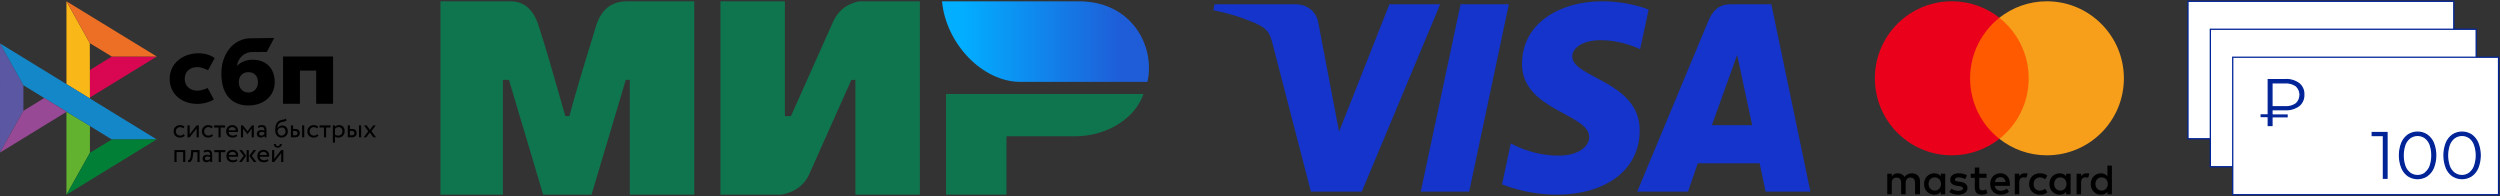<?xml version="1.0" encoding="UTF-8"?> <svg xmlns="http://www.w3.org/2000/svg" width="1939" height="152" viewBox="0 0 1939 152" fill="none"><rect x="0" y="0" width="1939" height="152" fill="#333333" stroke="none"/><path d="M258.331 43.817V80.49H245.236V54.765H232.627V80.49H219.532V43.815H258.331V43.817Z" fill="black"></path><path fill-rule="evenodd" clip-rule="evenodd" d="M192.638 81.801C204.361 81.801 213.066 74.613 213.066 63.717C213.066 53.171 206.643 46.323 195.91 46.323C190.956 46.323 186.868 48.067 183.79 51.076C184.525 44.857 189.783 40.317 195.573 40.317C196.91 40.317 206.97 40.296 206.97 40.296L212.658 29.41C212.658 29.41 200.028 29.697 194.157 29.697C180.742 29.931 171.681 42.125 171.681 56.935C171.681 74.188 180.518 81.801 192.638 81.801ZM192.71 55.966C197.062 55.966 200.08 58.826 200.08 63.716C200.08 68.117 197.398 71.743 192.71 71.753C188.225 71.753 185.207 68.393 185.207 63.791C185.207 58.9 188.225 55.966 192.71 55.966Z" fill="black"></path><path d="M161.022 68.212C161.022 68.212 157.93 69.995 153.311 70.332C148.001 70.49 143.27 67.136 143.27 61.177C143.27 55.365 147.445 52.033 153.177 52.033C156.692 52.033 161.342 54.47 161.342 54.47C161.342 54.47 164.745 48.226 166.507 45.103C163.28 42.657 158.981 41.316 153.981 41.316C141.362 41.316 131.588 49.543 131.588 61.103C131.588 72.811 140.775 80.847 153.981 80.605C157.672 80.467 162.765 79.171 165.868 77.177L161.022 68.212Z" fill="black"></path><path d="M0 33.65L18.165 66.119V85.924L0.021 118.329L0 33.65Z" fill="#5B57A2"></path><path d="M69.746 54.304L86.767 43.871L121.602 43.839L69.746 75.606V54.304Z" fill="#D90751"></path><path d="M69.65 33.459L69.746 76.446L51.539 65.259V1L69.65 33.459Z" fill="#FAB718"></path><path d="M121.603 43.839L86.766 43.871L69.65 33.459L51.539 1L121.603 43.839Z" fill="#ED6F26"></path><path d="M69.746 118.509V97.653L51.539 86.677L51.549 151L69.746 118.509Z" fill="#63B22F"></path><path d="M86.725 108.171L18.164 66.119L0 33.65L121.529 108.129L86.725 108.171Z" fill="#1487C9"></path><path d="M51.55 151L69.745 118.509L86.724 108.171L121.527 108.129L51.55 151Z" fill="#017F36"></path><path d="M0.021 118.329L51.688 86.679L34.318 76.021L18.165 85.924L0.021 118.329Z" fill="#984995"></path><path d="M143.273 105.171C142.873 105.681 142.347 106.066 141.716 106.326C141.068 106.59 140.375 106.724 139.676 106.721C138.98 106.73 138.289 106.614 137.635 106.378C137.047 106.165 136.51 105.832 136.057 105.401C135.61 104.969 135.259 104.448 135.027 103.871C134.776 103.239 134.651 102.564 134.658 101.885C134.658 101.21 134.775 100.585 135.016 99.992C135.247 99.398 135.583 98.89 136.005 98.462C136.426 98.026 136.931 97.693 137.498 97.433C138.077 97.183 138.708 97.048 139.402 97.048C140.15 97.048 140.843 97.142 141.475 97.328C142.106 97.516 142.642 97.828 143.083 98.266L142.316 99.566C141.945 99.23 141.507 98.974 141.032 98.816C140.58 98.67 140.108 98.597 139.633 98.598C139.213 98.598 138.813 98.681 138.425 98.837C138.041 98.991 137.691 99.218 137.393 99.503C137.089 99.797 136.848 100.152 136.688 100.543C136.51 100.948 136.426 101.396 136.426 101.895C136.426 102.405 136.52 102.862 136.698 103.257C136.878 103.663 137.12 104.007 137.425 104.297C137.73 104.59 138.087 104.807 138.497 104.953C138.908 105.11 139.34 105.182 139.802 105.182C140.37 105.182 140.886 105.067 141.327 104.848C141.764 104.637 142.157 104.344 142.485 103.986L143.273 105.171ZM145.44 106.502V97.246H147.102V104.142L152.508 97.246H154.171V106.503H152.508V99.607L147.102 106.503L145.44 106.502ZM165.183 105.171C164.774 105.685 164.238 106.083 163.627 106.326C162.979 106.589 162.285 106.724 161.586 106.721C160.891 106.73 160.2 106.614 159.546 106.378C158.958 106.165 158.42 105.832 157.967 105.401C157.52 104.969 157.169 104.448 156.937 103.871C156.686 103.239 156.561 102.564 156.568 101.885C156.568 101.21 156.685 100.585 156.926 99.992C157.158 99.398 157.495 98.89 157.915 98.462C158.336 98.026 158.841 97.693 159.408 97.433C160.008 97.169 160.657 97.038 161.312 97.048C162.06 97.048 162.753 97.142 163.385 97.328C164.016 97.516 164.552 97.828 164.995 98.266L164.226 99.566C163.855 99.229 163.418 98.974 162.943 98.816C162.491 98.67 162.019 98.597 161.545 98.598C160.709 98.601 159.906 98.925 159.303 99.503C159.001 99.799 158.762 100.153 158.598 100.543C158.42 100.948 158.336 101.396 158.336 101.895C158.336 102.405 158.431 102.862 158.61 103.257C158.788 103.663 159.03 104.007 159.335 104.297C159.64 104.59 159.998 104.807 160.408 104.953C160.818 105.098 161.25 105.182 161.712 105.182C162.281 105.182 162.786 105.067 163.237 104.848C163.674 104.637 164.067 104.344 164.395 103.986L165.183 105.171ZM166.036 97.246H174.566V98.89H171.137V106.502H169.475V98.89H166.046V97.246H166.036Z" fill="black"></path><path fill-rule="evenodd" clip-rule="evenodd" d="M182.329 106.41C182.961 106.212 183.497 105.91 183.959 105.495L183.454 104.205C183.149 104.476 182.739 104.705 182.246 104.892C181.751 105.08 181.193 105.172 180.583 105.172C179.668 105.172 178.911 104.933 178.311 104.445C177.712 103.955 177.386 103.27 177.312 102.395H184.507C184.581 102.072 184.612 101.708 184.612 101.282C184.612 100.647 184.496 100.076 184.264 99.556C184.049 99.051 183.735 98.594 183.339 98.213C182.939 97.836 182.467 97.543 181.951 97.351C181.411 97.141 180.836 97.035 180.257 97.038C179.478 97.038 178.794 97.173 178.196 97.423C177.63 97.662 177.118 98.012 176.691 98.453C176.276 98.892 175.958 99.413 175.756 99.982C175.534 100.588 175.423 101.229 175.429 101.875C175.429 102.603 175.556 103.268 175.787 103.862C176.012 104.437 176.356 104.958 176.797 105.391C177.228 105.816 177.753 106.14 178.374 106.368C179.04 106.604 179.741 106.72 180.447 106.711C181.086 106.707 181.721 106.605 182.329 106.41ZM178.122 99.285C178.637 98.817 179.321 98.588 180.183 98.588C180.993 98.588 181.646 98.807 182.119 99.245C182.593 99.681 182.844 100.285 182.887 101.053H177.207C177.287 100.373 177.613 99.743 178.122 99.285Z" fill="black"></path><path d="M186.873 97.246H188.388L191.986 101.833L195.393 97.246H196.866V106.503H195.205V99.753L191.965 104.048H191.901L188.536 99.752V106.502H186.873V97.246Z" fill="black"></path><path fill-rule="evenodd" clip-rule="evenodd" d="M201.388 97.277C200.884 97.409 200.402 97.615 199.958 97.89L200.4 99.202C200.778 99.015 201.157 98.858 201.536 98.723C201.915 98.587 202.398 98.525 202.977 98.525C203.44 98.525 203.808 98.598 204.092 98.743C204.376 98.878 204.586 99.087 204.733 99.337C204.881 99.587 204.976 99.898 205.028 100.262C205.081 100.626 205.102 101.021 205.102 101.448C204.762 101.211 204.374 101.051 203.966 100.98C203.571 100.901 203.17 100.859 202.767 100.855C202.272 100.855 201.81 100.928 201.367 101.052C200.926 101.177 200.547 101.365 200.242 101.615C199.931 101.864 199.679 102.18 199.506 102.54C199.32 102.933 199.227 103.363 199.232 103.798C199.232 104.703 199.496 105.411 200.021 105.911C200.547 106.41 201.241 106.658 202.103 106.658C202.882 106.658 203.503 106.523 203.976 106.253C204.45 105.982 204.828 105.671 205.102 105.317V106.513H206.658V100.835C206.658 99.627 206.396 98.692 205.86 98.036C205.333 97.381 204.397 97.048 203.072 97.048C202.482 97.048 201.925 97.131 201.388 97.277ZM204.167 104.777C203.788 105.047 203.293 105.171 202.683 105.171C202.147 105.171 201.726 105.036 201.432 104.776C201.137 104.506 200.99 104.152 200.99 103.715C200.99 103.456 201.042 103.237 201.158 103.04C201.275 102.842 201.432 102.686 201.611 102.561C201.806 102.43 202.023 102.335 202.252 102.28C202.495 102.217 202.736 102.186 202.988 102.186C203.81 102.186 204.513 102.383 205.092 102.8V103.975C204.819 104.28 204.508 104.551 204.167 104.777ZM221.333 93.99C221.67 93.835 221.985 93.575 222.28 93.19L221.375 91.89C221.143 92.202 220.881 92.42 220.586 92.535C220.273 92.657 219.949 92.747 219.618 92.805L219.303 92.861C219.03 92.908 218.736 92.961 218.42 93.013C217.912 93.107 217.418 93.261 216.947 93.471C216.2 93.793 215.601 94.23 215.148 94.781C214.696 95.332 214.338 95.956 214.096 96.643C213.85 97.34 213.684 98.062 213.602 98.796C213.517 99.546 213.476 100.262 213.476 100.948C213.476 101.833 213.591 102.633 213.822 103.351C214.055 104.07 214.38 104.672 214.811 105.161C215.242 105.661 215.758 106.036 216.368 106.306C216.978 106.576 217.662 106.711 218.43 106.711C219.135 106.711 219.787 106.576 220.376 106.326C220.943 106.086 221.458 105.736 221.891 105.297C222.311 104.87 222.648 104.36 222.88 103.788C223.121 103.216 223.237 102.602 223.237 101.957C223.237 101.261 223.132 100.627 222.932 100.065C222.748 99.528 222.454 99.036 222.07 98.62C221.684 98.21 221.213 97.89 220.691 97.682C220.115 97.455 219.501 97.342 218.882 97.35C218.482 97.35 218.093 97.402 217.715 97.506C217.346 97.61 216.992 97.76 216.662 97.953C216.341 98.137 216.048 98.364 215.79 98.628C215.537 98.89 215.327 99.181 215.18 99.513H215.137C215.17 99.087 215.222 98.651 215.316 98.203C215.411 97.756 215.547 97.328 215.727 96.923C215.906 96.518 216.137 96.153 216.421 95.821C216.725 95.485 217.098 95.219 217.515 95.041C217.972 94.823 218.457 94.666 218.956 94.573L219.286 94.513C219.615 94.453 219.928 94.396 220.228 94.333C220.628 94.251 220.996 94.145 221.333 93.99ZM215.485 102.883C215.322 102.358 215.244 101.811 215.253 101.261C215.324 100.945 215.452 100.646 215.632 100.377C215.811 100.096 216.042 99.847 216.316 99.627C216.934 99.143 217.697 98.883 218.482 98.89C219.461 98.89 220.197 99.191 220.712 99.785C221.228 100.387 221.481 101.136 221.481 102.041C221.481 102.488 221.396 102.895 221.25 103.268C221.107 103.637 220.893 103.973 220.618 104.257C220.343 104.542 220.014 104.768 219.651 104.922C219.272 105.088 218.861 105.172 218.398 105.172C217.936 105.172 217.515 105.078 217.126 104.891C216.739 104.707 216.398 104.441 216.126 104.111C215.841 103.743 215.624 103.327 215.485 102.883ZM235.986 97.246H234.323V106.503H235.986V97.246ZM225.635 97.246H227.297V100.023H228.833C229.558 100.023 230.147 100.117 230.621 100.293C231.095 100.471 231.473 100.71 231.757 101.001C232.041 101.292 232.241 101.636 232.357 102.02C232.472 102.405 232.536 102.8 232.536 103.216C232.536 103.632 232.472 104.028 232.336 104.423C232.21 104.818 231.988 105.161 231.693 105.473C231.4 105.786 231 106.036 230.495 106.223C229.99 106.41 229.38 106.513 228.643 106.513H225.625V97.246H225.635ZM227.297 101.572V104.963H228.507C229.338 104.963 229.927 104.818 230.263 104.526C230.601 104.235 230.768 103.82 230.768 103.268C230.768 102.706 230.59 102.281 230.253 101.988C229.906 101.697 229.327 101.551 228.528 101.551H227.297V101.572Z" fill="black"></path><path d="M246.978 105.171C246.578 105.681 246.052 106.066 245.421 106.326C244.773 106.589 244.08 106.724 243.381 106.721C242.685 106.73 241.994 106.614 241.34 106.378C240.752 106.165 240.215 105.832 239.762 105.401C239.315 104.969 238.964 104.447 238.731 103.871C238.481 103.239 238.356 102.564 238.363 101.885C238.363 101.21 238.478 100.585 238.721 99.992C238.952 99.398 239.288 98.89 239.71 98.462C240.131 98.026 240.635 97.693 241.203 97.433C241.803 97.169 242.452 97.038 243.107 97.048C243.853 97.048 244.548 97.142 245.18 97.328C245.811 97.516 246.347 97.828 246.788 98.266L246.021 99.566C245.65 99.23 245.212 98.974 244.737 98.816C244.285 98.67 243.813 98.597 243.338 98.598C242.918 98.598 242.518 98.681 242.128 98.837C241.746 98.992 241.396 99.218 241.098 99.503C240.796 99.799 240.556 100.153 240.393 100.543C240.215 100.948 240.131 101.396 240.131 101.895C240.131 102.405 240.225 102.862 240.403 103.257C240.582 103.663 240.825 104.007 241.13 104.297C241.435 104.59 241.792 104.807 242.202 104.953C242.613 105.098 243.045 105.182 243.507 105.182C244.075 105.182 244.58 105.067 245.032 104.848C245.469 104.637 245.862 104.344 246.19 103.986L246.978 105.171ZM247.83 97.246H256.361V98.89H252.931V106.502H251.27V98.89H247.841V97.246H247.83Z" fill="black"></path><path fill-rule="evenodd" clip-rule="evenodd" d="M259.832 97.247H258.17V110.622H259.832V106.077C260.168 106.296 260.568 106.452 261.031 106.556C261.493 106.66 261.977 106.711 262.472 106.711C263.208 106.711 263.871 106.576 264.471 106.327C265.046 106.081 265.568 105.724 266.006 105.277C266.437 104.828 266.763 104.308 266.995 103.695C267.226 103.082 267.342 102.426 267.342 101.73C267.342 101.042 267.237 100.408 267.037 99.836C266.849 99.292 266.556 98.791 266.175 98.36C265.8 97.939 265.337 97.609 264.817 97.392C264.249 97.148 263.636 97.028 263.018 97.038C262.367 97.038 261.757 97.163 261.178 97.413C260.6 97.663 260.147 97.963 259.832 98.338V97.247ZM260.99 98.963C261.463 98.713 261.978 98.588 262.536 98.588C263.02 98.588 263.451 98.661 263.841 98.817C264.22 98.973 264.535 99.192 264.798 99.483C265.061 99.775 265.261 100.108 265.387 100.502C265.523 100.897 265.587 101.325 265.587 101.792C265.587 102.292 265.502 102.738 265.356 103.155C265.218 103.549 264.999 103.911 264.713 104.216C264.426 104.517 264.079 104.755 263.693 104.912C263.264 105.092 262.801 105.181 262.336 105.172C261.885 105.172 261.463 105.121 261.063 105.017C260.625 104.898 260.21 104.708 259.833 104.455V99.867C260.127 99.515 260.517 99.213 260.99 98.963ZM280.091 97.246H278.428V106.503H280.091V97.246ZM269.73 97.246H271.392V100.023H272.927C273.653 100.023 274.242 100.117 274.716 100.293C275.19 100.471 275.568 100.71 275.852 101.001C276.136 101.292 276.336 101.636 276.451 102.02C276.567 102.405 276.63 102.8 276.63 103.216C276.63 103.632 276.567 104.028 276.431 104.423C276.305 104.818 276.083 105.161 275.788 105.473C275.495 105.786 275.095 106.036 274.59 106.223C274.085 106.41 273.475 106.513 272.738 106.513H269.72V97.246H269.73ZM271.403 101.572V104.963H272.613C273.443 104.963 274.033 104.818 274.37 104.526C274.706 104.235 274.875 103.82 274.875 103.268C274.875 102.706 274.696 102.281 274.36 101.988C274.012 101.697 273.433 101.551 272.635 101.551H271.403V101.572Z" fill="black"></path><path d="M288.065 101.708L291.62 106.503H289.58L286.833 102.758L284.046 106.503H282.111L285.645 101.791L282.321 97.246H284.362L286.897 100.741L289.473 97.246H291.41L288.065 101.708ZM142.043 117.945H136.942V125.662H135.28V116.406H143.705V125.662H142.043V117.945ZM153.14 118.048H149.858L149.752 119.608C149.637 120.93 149.48 121.991 149.258 122.801C149.037 123.613 148.763 124.237 148.448 124.673C148.133 125.111 147.765 125.412 147.343 125.558C146.909 125.716 146.449 125.793 145.987 125.787L145.861 124.185C146.04 124.195 146.25 124.153 146.481 124.05C146.713 123.946 146.945 123.717 147.165 123.375C147.386 123.02 147.586 122.521 147.765 121.876C147.943 121.221 148.06 120.368 148.122 119.296L148.291 116.415H154.802V125.672H153.14V118.048Z" fill="black"></path><path fill-rule="evenodd" clip-rule="evenodd" d="M159.283 116.427C158.746 116.572 158.262 116.78 157.852 117.04L158.295 118.351C158.673 118.163 159.052 118.007 159.43 117.872C159.808 117.737 160.293 117.675 160.871 117.675C161.335 117.675 161.702 117.747 161.986 117.892C162.271 118.028 162.481 118.236 162.628 118.486C162.775 118.736 162.87 119.048 162.922 119.411C162.975 119.776 162.996 120.171 162.996 120.597C162.656 120.36 162.268 120.201 161.86 120.13C161.465 120.051 161.063 120.009 160.661 120.005C160.167 120.005 159.703 120.077 159.262 120.202C158.82 120.327 158.441 120.515 158.136 120.765C157.824 121.014 157.573 121.33 157.4 121.69C157.215 122.083 157.122 122.514 157.127 122.948C157.127 123.852 157.39 124.561 157.916 125.06C158.441 125.558 159.136 125.808 159.998 125.808C160.777 125.808 161.397 125.673 161.871 125.402C162.343 125.132 162.722 124.82 162.996 124.466V125.662H164.553V119.983C164.553 118.777 164.29 117.841 163.753 117.186C163.227 116.53 162.291 116.198 160.966 116.198C160.397 116.199 159.831 116.277 159.283 116.427ZM162.071 123.925C161.693 124.196 161.198 124.321 160.588 124.321C160.041 124.321 159.631 124.186 159.337 123.925C159.042 123.655 158.895 123.301 158.895 122.865C158.895 122.605 158.947 122.386 159.063 122.188C159.178 121.991 159.337 121.835 159.516 121.71C159.695 121.585 159.915 121.491 160.157 121.428C160.398 121.366 160.645 121.335 160.893 121.336C161.713 121.336 162.418 121.533 162.997 121.948V123.123C162.724 123.429 162.413 123.698 162.071 123.925Z" fill="black"></path><path d="M166.182 116.406H174.713V118.048H171.283V125.662H169.622V118.05H166.193V116.406H166.182Z" fill="black"></path><path fill-rule="evenodd" clip-rule="evenodd" d="M182.477 125.568C183.108 125.371 183.645 125.068 184.107 124.653L183.602 123.363C183.297 123.635 182.887 123.863 182.392 124.051C181.898 124.238 181.341 124.331 180.731 124.331C179.816 124.331 179.058 124.092 178.458 123.603C177.858 123.115 177.533 122.428 177.46 121.553H184.655C184.727 121.232 184.76 120.867 184.76 120.441C184.76 119.807 184.643 119.235 184.412 118.715C184.197 118.21 183.882 117.754 183.486 117.373C183.086 116.995 182.614 116.702 182.098 116.51C181.558 116.3 180.984 116.194 180.405 116.197C179.626 116.197 178.942 116.332 178.343 116.582C177.777 116.82 177.265 117.17 176.838 117.612C176.424 118.051 176.105 118.572 175.902 119.141C175.68 119.747 175.57 120.388 175.576 121.033C175.576 121.762 175.702 122.427 175.933 123.021C176.166 123.613 176.512 124.123 176.943 124.55C177.375 124.976 177.901 125.298 178.522 125.527C179.187 125.763 179.888 125.88 180.593 125.871C181.215 125.871 181.846 125.766 182.477 125.568ZM178.26 118.433C178.775 117.966 179.458 117.737 180.321 117.737C181.142 117.737 181.783 117.966 182.257 118.392C182.73 118.83 182.982 119.432 183.025 120.202H177.345C177.425 119.521 177.75 118.892 178.26 118.433ZM185.57 116.406H187.673L190.881 120.868L187.452 125.662H185.412L189.008 120.867L185.57 116.406ZM191.291 116.406H192.953V125.662H191.291V116.406ZM198.896 125.662L195.236 120.867L198.655 116.405H196.592L193.363 120.867L196.835 125.662H198.896ZM206.491 125.568C207.122 125.371 207.658 125.068 208.121 124.653L207.616 123.363C207.311 123.635 206.901 123.863 206.407 124.051C205.912 124.238 205.355 124.331 204.745 124.331C203.83 124.331 203.072 124.092 202.472 123.603C201.873 123.115 201.547 122.428 201.473 121.553H208.668C208.742 121.232 208.773 120.867 208.773 120.441C208.773 119.807 208.658 119.235 208.426 118.715C208.21 118.21 207.896 117.754 207.501 117.373C207.1 116.995 206.628 116.701 206.112 116.51C205.572 116.3 204.997 116.194 204.418 116.197C203.641 116.197 202.957 116.332 202.357 116.582C201.791 116.82 201.28 117.17 200.853 117.612C200.438 118.051 200.119 118.572 199.917 119.141C199.695 119.747 199.584 120.388 199.591 121.033C199.591 121.762 199.717 122.427 199.948 123.021C200.18 123.613 200.527 124.123 200.958 124.55C201.39 124.976 201.915 125.298 202.536 125.527C203.201 125.763 203.903 125.88 204.608 125.871C205.247 125.866 205.882 125.764 206.491 125.568ZM202.273 118.433C202.79 117.966 203.473 117.737 204.336 117.737C205.146 117.737 205.797 117.966 206.271 118.392C206.745 118.83 206.997 119.432 207.038 120.202H201.358C201.438 119.521 201.764 118.892 202.273 118.433ZM215.517 113.296C214.538 113.296 214.002 112.755 213.918 111.673H212.351C212.351 112.088 212.425 112.463 212.561 112.817C212.698 113.171 212.898 113.472 213.161 113.722C213.423 113.972 213.761 114.17 214.15 114.325C214.538 114.481 214.991 114.553 215.506 114.553C215.98 114.553 216.401 114.481 216.78 114.325C217.158 114.18 217.473 113.972 217.747 113.722C218.01 113.472 218.221 113.171 218.367 112.817C218.515 112.463 218.588 112.088 218.588 111.673H217.032C216.958 112.755 216.442 113.296 215.517 113.296ZM211.025 116.405V125.662H212.687L218.093 118.766V125.662H219.756V116.405H218.093L212.687 123.301V116.405H211.025Z" fill="black"></path><path d="M1242.72 1C1209.84 1 1180.46 18.04 1180.46 49.514C1180.46 85.613 1232.57 88.106 1232.57 106.244C1232.57 113.881 1223.82 120.716 1208.87 120.716C1187.65 120.716 1171.8 111.166 1171.8 111.166L1165.01 142.932C1165.01 142.932 1183.28 151 1207.53 151C1243.47 151 1271.75 133.126 1271.75 101.11C1271.75 62.962 1219.43 60.543 1219.43 43.712C1219.43 37.73 1226.62 31.177 1241.52 31.177C1258.34 31.177 1272.06 38.123 1272.06 38.123L1278.7 7.446C1278.7 7.446 1263.77 1 1242.71 1H1242.72ZM941.943 3.317L941.146 7.946C941.146 7.946 954.975 10.477 967.433 15.528C983.474 21.316 984.614 24.689 987.316 35.153L1016.75 148.609H1056.21L1117 3.317H1077.63L1038.57 102.101L1022.63 18.364C1021.17 8.781 1013.77 3.312 1004.71 3.312H941.947L941.943 3.317ZM1132.83 3.317L1101.95 148.609H1139.49L1170.26 3.317H1132.83ZM1342.2 3.317C1333.15 3.317 1328.36 8.164 1324.84 16.631L1269.84 148.609H1309.21L1316.82 126.611H1364.78L1369.41 148.609H1404.15L1373.84 3.317H1342.2ZM1347.33 42.572L1359 97.092H1327.73L1347.33 42.572H1347.33Z" fill="#1434CB"></path><path d="M1489.15 150.671V140.717C1489.15 136.909 1486.83 134.415 1482.85 134.415C1480.86 134.415 1478.69 135.072 1477.21 137.237C1476.05 135.42 1474.38 134.415 1471.89 134.415C1470.23 134.415 1468.57 134.918 1467.25 136.735V134.744H1463.77V150.671H1467.25V141.876C1467.25 139.054 1468.74 137.72 1471.06 137.72C1473.38 137.72 1474.54 139.209 1474.54 141.876V150.671H1478.02V141.876C1478.02 139.054 1479.68 137.72 1481.83 137.72C1484.15 137.72 1485.31 139.209 1485.31 141.876V150.671H1489.15ZM1540.76 134.744H1535.12V129.93H1531.64V134.744H1528.49V137.894H1531.64V145.201C1531.64 148.854 1533.13 151 1537.11 151C1538.6 151 1540.26 150.497 1541.42 149.84L1540.41 146.844C1539.41 147.501 1538.25 147.675 1537.42 147.675C1535.76 147.675 1535.1 146.67 1535.1 145.027V137.894H1540.74V134.744H1540.76ZM1570.3 134.396C1568.31 134.396 1566.97 135.401 1566.14 136.715V134.724H1562.66V150.652H1566.14V141.683C1566.14 139.035 1567.3 137.527 1569.47 137.527C1570.13 137.527 1570.96 137.701 1571.63 137.856L1572.64 134.531C1571.94 134.396 1570.96 134.396 1570.3 134.396ZM1525.67 136.058C1524 134.898 1521.68 134.396 1519.19 134.396C1515.21 134.396 1512.56 136.387 1512.56 139.537C1512.56 142.186 1514.55 143.693 1518.03 144.177L1519.69 144.351C1521.51 144.679 1522.52 145.182 1522.52 146.013C1522.52 147.173 1521.18 148.004 1518.86 148.004C1516.54 148.004 1514.71 147.173 1513.55 146.342L1511.88 148.99C1513.7 150.323 1516.19 150.981 1518.69 150.981C1523.33 150.981 1525.99 148.816 1525.99 145.839C1525.99 143.017 1523.83 141.528 1520.52 141.026L1518.86 140.852C1517.37 140.678 1516.21 140.349 1516.21 139.363C1516.21 138.204 1517.37 137.546 1519.21 137.546C1521.2 137.546 1523.19 138.378 1524.2 138.88L1525.67 136.058ZM1618.24 134.396C1616.25 134.396 1614.91 135.401 1614.08 136.715V134.724H1610.6V150.652H1614.08V141.683C1614.08 139.035 1615.24 137.527 1617.41 137.527C1618.06 137.527 1618.89 137.701 1619.57 137.856L1620.58 134.57C1619.9 134.396 1618.91 134.396 1618.24 134.396ZM1573.78 142.707C1573.78 147.521 1577.1 151 1582.24 151C1584.56 151 1586.23 150.497 1587.89 149.183L1586.23 146.361C1584.89 147.366 1583.58 147.849 1582.07 147.849C1579.25 147.849 1577.26 145.858 1577.26 142.707C1577.26 139.711 1579.25 137.72 1582.07 137.566C1583.56 137.566 1584.89 138.068 1586.23 139.054L1587.89 136.232C1586.23 134.898 1584.56 134.415 1582.24 134.415C1577.1 134.396 1573.78 137.894 1573.78 142.707ZM1605.96 142.707V134.744H1602.48V136.735C1601.32 135.246 1599.66 134.415 1597.5 134.415C1593.01 134.415 1589.53 137.894 1589.53 142.707C1589.53 147.521 1593.01 151 1597.5 151C1599.82 151 1601.48 150.169 1602.48 148.68V150.671H1605.96V142.707ZM1593.19 142.707C1593.19 139.885 1595 137.566 1598 137.566C1600.82 137.566 1602.81 139.731 1602.81 142.707C1602.81 145.53 1600.82 147.849 1598 147.849C1595.02 147.675 1593.19 145.51 1593.19 142.707ZM1551.55 134.396C1546.91 134.396 1543.59 137.72 1543.59 142.688C1543.59 147.675 1546.91 150.981 1551.72 150.981C1554.04 150.981 1556.36 150.323 1558.2 148.816L1556.54 146.322C1555.2 147.327 1553.54 147.985 1551.9 147.985C1549.73 147.985 1547.59 146.979 1547.08 144.177H1558.86C1558.86 143.674 1558.86 143.345 1558.86 142.843C1559.01 137.72 1556.01 134.396 1551.55 134.396ZM1551.55 137.392C1553.71 137.392 1555.2 138.726 1555.53 141.2H1547.24C1547.57 139.054 1549.06 137.392 1551.55 137.392ZM1637.99 142.707V128.442H1634.51V136.735C1633.35 135.246 1631.69 134.415 1629.53 134.415C1625.04 134.415 1621.56 137.894 1621.56 142.707C1621.56 147.521 1625.04 151 1629.53 151C1631.85 151 1633.51 150.169 1634.51 148.68V150.671H1637.99V142.707ZM1625.22 142.707C1625.22 139.885 1627.03 137.566 1630.03 137.566C1632.85 137.566 1634.84 139.731 1634.84 142.707C1634.84 145.53 1632.85 147.849 1630.03 147.849C1627.03 147.675 1625.22 145.51 1625.22 142.707ZM1508.73 142.707V134.744H1505.25V136.735C1504.09 135.246 1502.43 134.415 1500.27 134.415C1495.78 134.415 1492.3 137.894 1492.3 142.707C1492.3 147.521 1495.78 151 1500.27 151C1502.59 151 1504.25 150.169 1505.25 148.68V150.671H1508.73V142.707ZM1495.8 142.707C1495.8 139.885 1497.62 137.566 1500.61 137.566C1503.44 137.566 1505.43 139.731 1505.43 142.707C1505.43 145.53 1503.44 147.849 1500.61 147.849C1497.62 147.675 1495.8 145.51 1495.8 142.707Z" fill="black"></path><path d="M1576.77 13.777H1524.51V107.682H1576.77V13.777Z" fill="#FF5A00"></path><path d="M1527.99 60.729C1527.99 41.651 1536.95 24.718 1550.72 13.777C1540.59 5.813 1527.81 1 1513.88 1C1480.86 1 1454.15 27.714 1454.15 60.729C1454.15 93.745 1480.86 120.459 1513.88 120.459C1527.81 120.459 1540.59 115.646 1550.72 107.682C1536.94 96.896 1527.99 79.808 1527.99 60.729Z" fill="#EB001B"></path><path d="M1647.29 60.729C1647.29 93.745 1620.58 120.459 1587.56 120.459C1573.62 120.459 1560.85 115.646 1550.72 107.682C1564.65 96.722 1573.45 79.808 1573.45 60.729C1573.45 41.651 1564.48 24.718 1550.72 13.777C1560.83 5.813 1573.6 1 1587.54 1C1620.58 1 1647.29 27.888 1647.29 60.729Z" fill="#F79E1B"></path><path d="M341.62 1.024H393.174C397.86 1.024 411.921 -0.538 418.17 21.334C422.856 35.394 429.105 57.265 438.479 90.072H441.603C450.977 55.703 458.788 32.269 461.912 21.334C468.161 -0.538 483.784 1.024 490.033 1.024H538.462V151H488.471V61.952H485.346L458.788 151H421.294L394.736 61.952H390.049V151H341.62M558.772 1.024H608.764V90.072H613.45L646.257 16.647C652.506 2.587 666.567 1.024 666.567 1.024H713.434V151H663.442V61.952H660.318L627.51 135.378C621.261 149.438 605.639 151 605.639 151H558.772M780.611 105.695V151H733.743V72.888H886.843C880.594 91.635 858.723 105.695 833.727 105.695" fill="#0F754E"></path><path d="M889.968 63.514C896.217 35.394 877.47 1.024 836.851 1.024H730.619C733.743 33.832 761.864 63.514 791.546 63.514" fill="url(#paint0_linear_1112_54)"></path><path d="M1903.17 1H1697V107.622H1903.17V1Z" fill="white" stroke="#002397" stroke-miterlimit="10"></path><path d="M1920.53 22.689H1714.35V129.311H1920.53V22.689Z" fill="white" stroke="#002397" stroke-miterlimit="10"></path><path d="M1937.88 44.378H1731.7V151H1937.88V44.378Z" fill="white" stroke="#002397" stroke-miterlimit="10"></path><path d="M1851.36 102.787V138.224H1848.58V105.127H1839.91V102.787H1851.36Z" fill="#002397" stroke="#002397"></path><path d="M1875.06 102.484C1877.63 102.484 1880.13 103.222 1882.29 104.608C1884.51 106.174 1886.25 108.333 1887.31 110.84V110.841C1889.75 117.053 1889.75 123.958 1887.31 130.169C1886.25 132.674 1884.52 134.832 1882.29 136.397C1880.14 137.787 1877.63 138.527 1875.06 138.527L1874.58 138.518C1872.19 138.432 1869.86 137.701 1867.84 136.398C1865.75 134.939 1864.1 132.945 1863.06 130.631L1862.86 130.164C1860.43 123.955 1860.43 117.055 1862.86 110.847C1863.89 108.334 1865.61 106.169 1867.84 104.612C1869.99 103.222 1872.5 102.484 1875.06 102.484ZM1875.06 104.993C1872.96 104.993 1870.9 105.648 1869.18 106.868L1869.17 106.874L1869.16 106.88C1867.48 108.182 1866.18 109.904 1865.38 111.87L1865.23 112.265L1865.22 112.277C1863.45 117.501 1863.4 123.15 1865.06 128.401L1865.22 128.908L1865.23 128.919C1866 131.05 1867.37 132.916 1869.16 134.304L1869.17 134.311L1869.18 134.317C1870.9 135.537 1872.96 136.192 1875.06 136.192C1877.17 136.192 1879.23 135.537 1880.95 134.317L1881.43 133.974L1881.32 133.859C1882.79 132.606 1883.94 131.019 1884.66 129.228L1884.82 128.833L1884.82 128.821C1886.59 123.596 1886.65 117.948 1884.99 112.697L1884.82 112.19L1884.82 112.177L1884.67 111.79C1883.88 109.864 1882.61 108.172 1880.97 106.882L1880.96 106.875L1880.95 106.868L1880.62 106.645C1879.08 105.64 1877.3 105.072 1875.46 105L1875.06 104.993Z" fill="#002397" stroke="#002397"></path><path d="M1909.57 102.486C1912.14 102.486 1914.66 103.224 1916.82 104.61C1919.03 106.178 1920.75 108.338 1921.79 110.841V110.842C1924.23 117.053 1924.23 123.958 1921.79 130.17C1920.75 132.673 1919.03 134.831 1916.82 136.399C1914.66 137.786 1912.14 138.524 1909.57 138.524C1907 138.524 1904.48 137.785 1902.32 136.394L1902.19 136.315H1902.17C1900.16 134.847 1898.57 132.888 1897.55 130.628L1897.35 130.162C1894.97 123.945 1894.97 117.068 1897.35 110.851C1898.39 108.344 1900.11 106.18 1902.32 104.61C1904.49 103.223 1907 102.486 1909.57 102.486ZM1909.5 104.997C1907.39 104.983 1905.33 105.638 1903.62 106.869L1903.61 106.874L1903.6 106.88C1901.81 108.268 1900.45 110.135 1899.67 112.266L1900.14 112.437L1899.67 112.266L1899.66 112.276C1897.89 117.501 1897.84 123.149 1899.5 128.4L1899.66 128.907L1899.67 128.919C1900.45 131.049 1901.81 132.916 1903.6 134.305L1903.61 134.31L1903.62 134.315C1905.33 135.548 1907.39 136.202 1909.51 136.186V136.187L1909.51 136.186C1909.51 136.186 1909.51 136.187 1909.51 136.187L1909.51 136.186C1911.64 136.192 1913.71 135.503 1915.4 134.222L1916.6 133.322H1916.37C1917.67 132.077 1918.67 130.538 1919.26 128.825L1919.26 128.826C1921.09 123.608 1921.15 117.937 1919.43 112.691L1919.26 112.185C1918.57 110.209 1917.35 108.464 1915.73 107.138L1915.41 106.878L1915.4 106.872L1915.07 106.644C1913.43 105.545 1911.49 104.968 1909.51 104.997H1909.5Z" fill="#002397" stroke="#002397"></path><path d="M1772.42 61.751C1776.21 61.513 1779.97 62.596 1783.06 64.814C1784.3 65.84 1785.29 67.143 1785.94 68.619C1786.6 70.099 1786.9 71.713 1786.81 73.329L1786.81 73.353L1786.81 73.379C1786.89 75.001 1786.59 76.621 1785.94 78.108C1785.29 79.59 1784.3 80.9 1783.06 81.936C1779.97 84.158 1776.22 85.269 1772.41 85.087H1762.13V89.253H1773.84V90.552H1762.13V97.319H1759.27V90.422H1753.8V89.123H1759.27V61.752H1772.41L1772.42 61.751ZM1772.48 64.221H1762.13V82.833H1772.45L1773.01 82.852C1775.83 82.895 1778.59 82.056 1780.92 80.445L1780.95 80.424L1780.98 80.398C1781.91 79.516 1782.66 78.452 1783.17 77.27C1783.68 76.089 1783.94 74.814 1783.94 73.527L1783.93 73.046C1783.87 71.923 1783.62 70.819 1783.17 69.785C1782.66 68.603 1781.91 67.539 1780.98 66.657L1780.95 66.632L1780.92 66.61L1780.45 66.299C1778.07 64.796 1775.29 64.067 1772.48 64.221Z" fill="#002397" stroke="#002397"></path><defs><linearGradient id="paint0_linear_1112_54" x1="871.221" y1="-19.285" x2="746.241" y2="-19.285" gradientUnits="userSpaceOnUse"><stop stop-color="#1F5CD7"></stop><stop offset="1" stop-color="#02AEFF"></stop></linearGradient></defs></svg> 